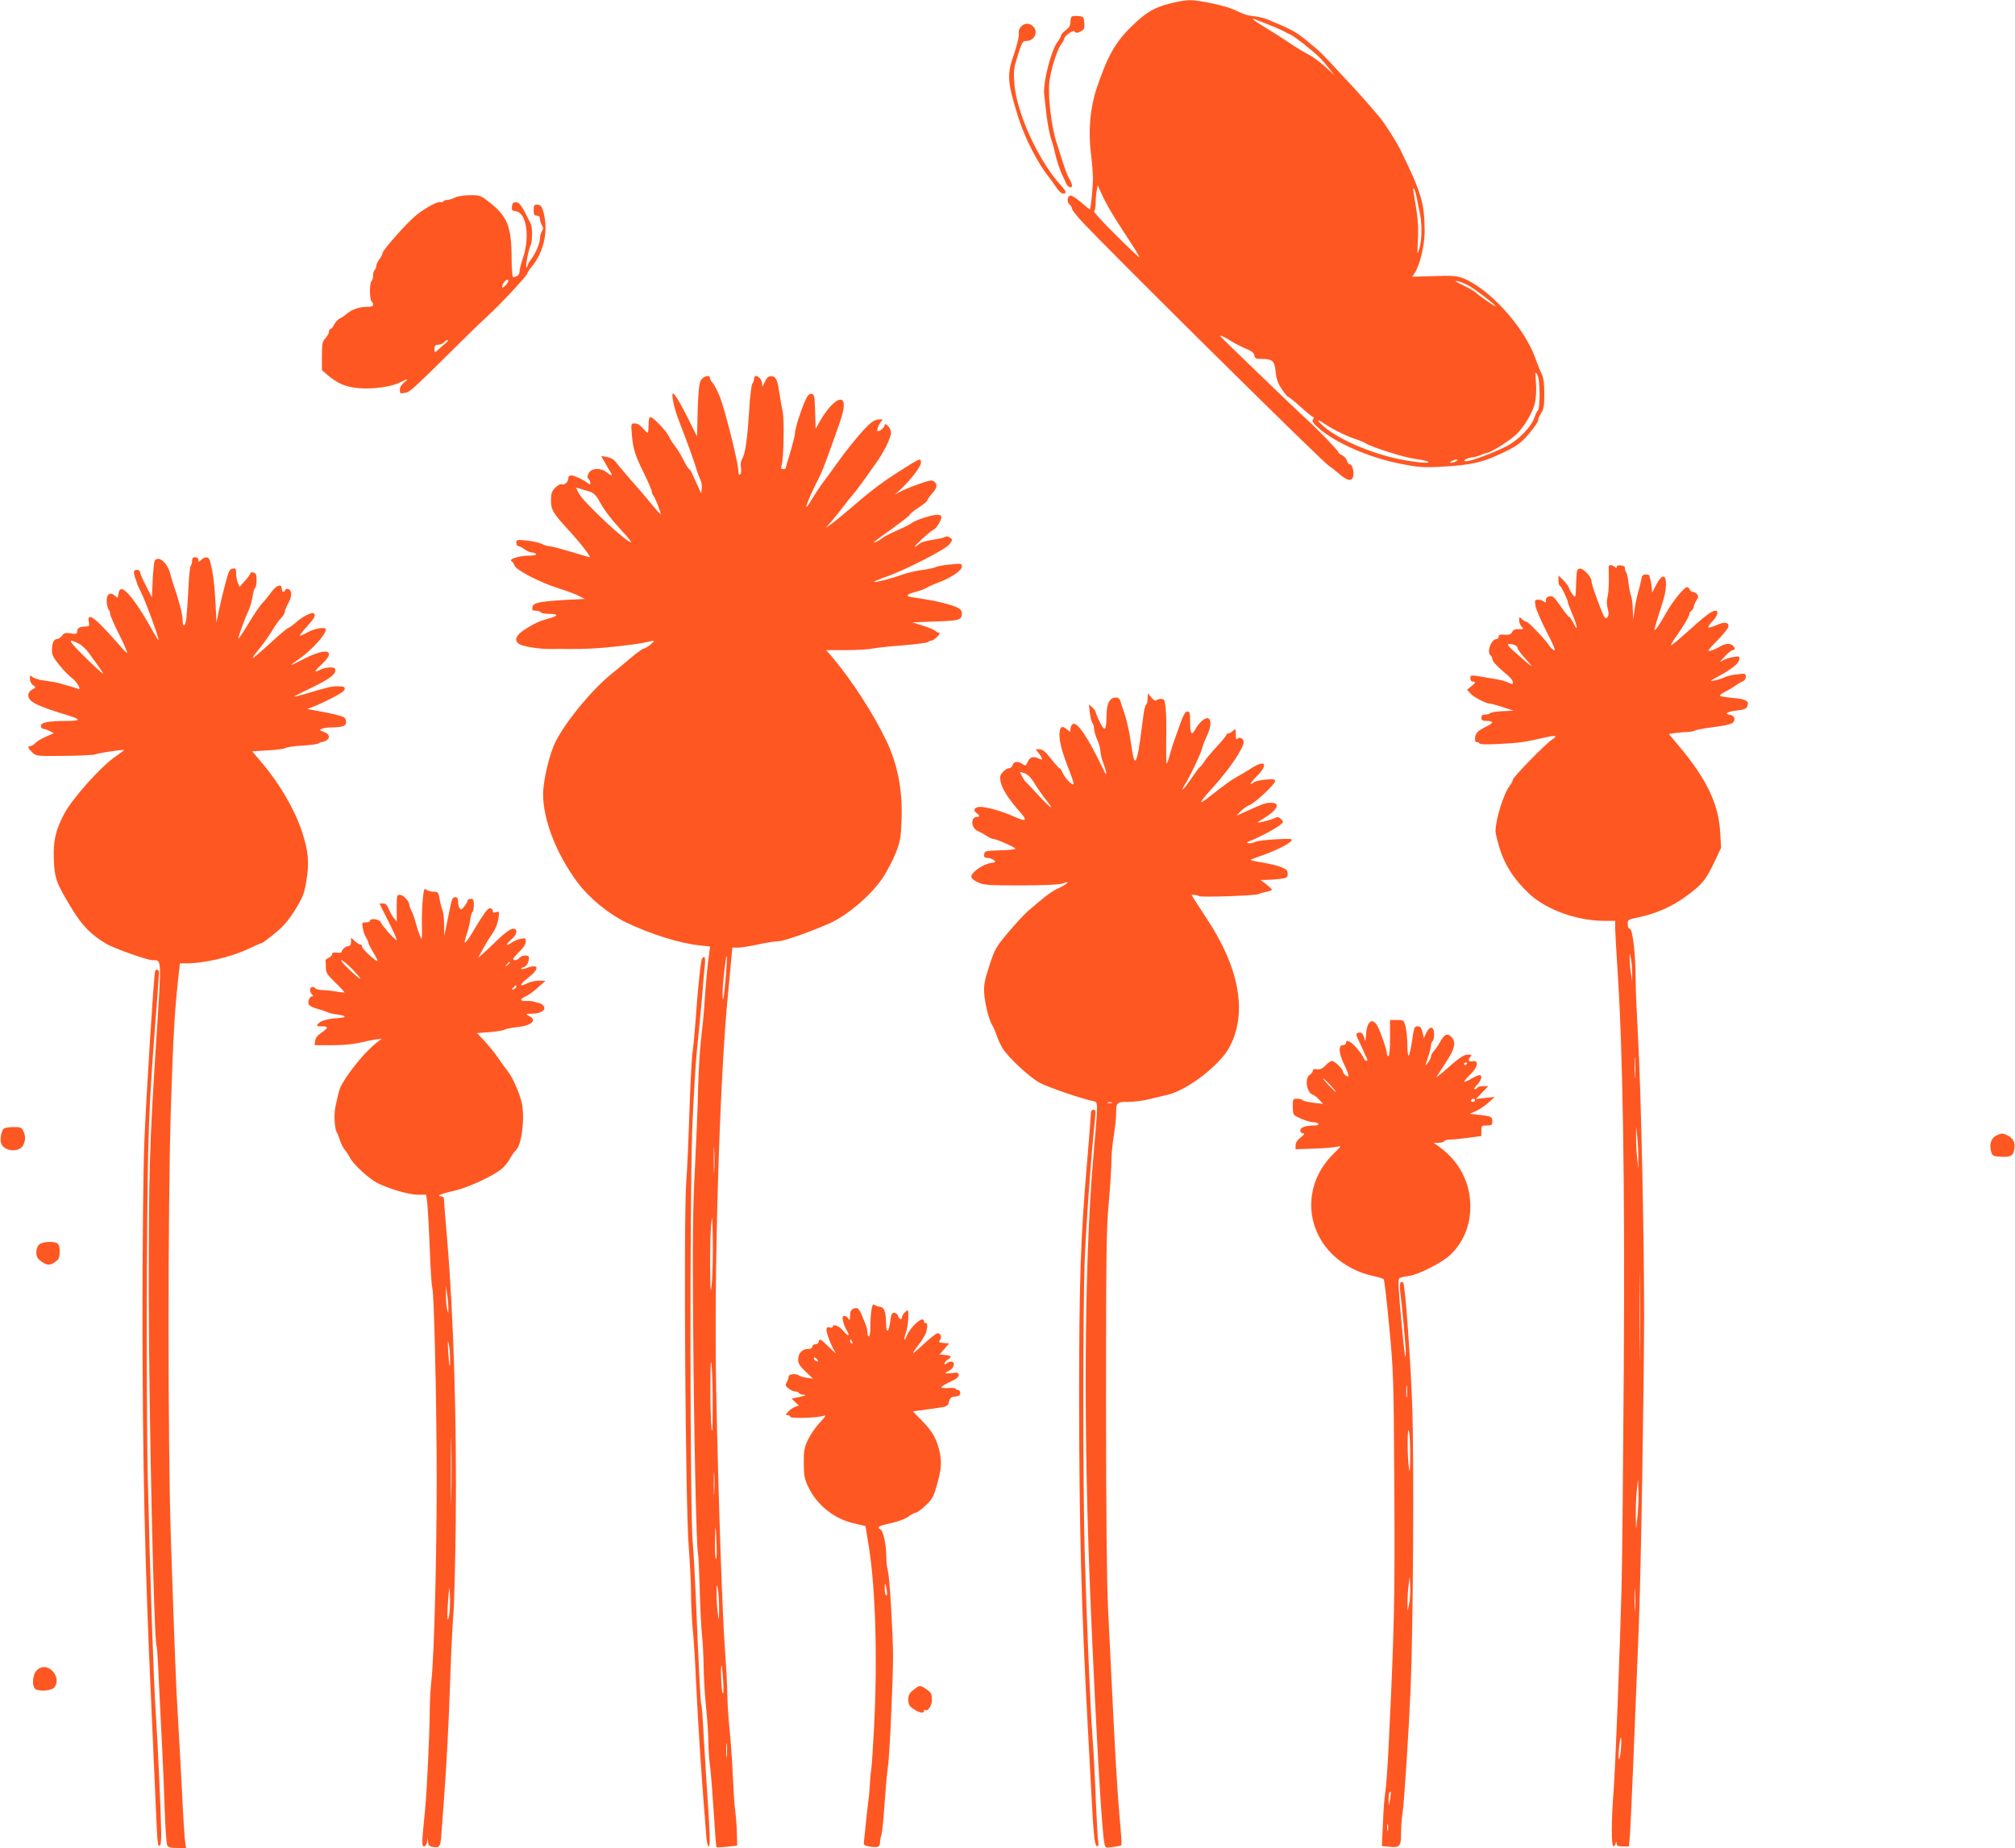<?xml version="1.0" standalone="no"?>
<!DOCTYPE svg PUBLIC "-//W3C//DTD SVG 20010904//EN"
 "http://www.w3.org/TR/2001/REC-SVG-20010904/DTD/svg10.dtd">
<svg version="1.0" xmlns="http://www.w3.org/2000/svg"
 width="1280pt" height="1174pt" viewBox="0 0 1280 1174"
 preserveAspectRatio="xMidYMid meet">
<g transform="translate(0,1174) scale(0.1,-0.1)"
fill="#ff5722" stroke="none">
<path d="M7437 11719 c-102 -25 -156 -56 -245 -143 -107 -103 -157 -192 -227
-401 -41 -125 -53 -269 -34 -420 7 -55 12 -122 12 -150 -1 -63 -14 -195 -20
-195 -3 0 -28 20 -56 45 -29 25 -59 44 -67 43 -21 -4 -24 -42 -5 -58 8 -7 15
-18 15 -26 0 -7 26 -41 58 -76 156 -170 1529 -1529 1572 -1556 14 -9 45 -33
69 -54 49 -42 76 -48 86 -18 9 28 -4 80 -20 80 -7 0 -15 10 -19 23 -3 13 -17
29 -31 35 -14 6 -25 16 -25 22 0 8 -138 151 -201 207 -60 54 -549 525 -549
529 0 7 35 -10 74 -35 21 -14 62 -34 90 -46 37 -15 52 -26 54 -43 3 -18 10
-22 42 -22 73 0 86 -11 93 -79 4 -45 13 -73 38 -111 18 -27 36 -50 40 -50 5 0
41 -29 81 -65 39 -36 76 -65 81 -65 5 0 4 -6 -2 -14 -9 -11 -2 -22 36 -56 107
-94 322 -188 518 -226 111 -22 147 -25 245 -20 211 11 285 28 436 104 64 32
92 54 137 107 31 37 57 74 57 83 0 9 9 31 20 47 16 25 20 47 20 123 0 64 -5
102 -15 122 -8 16 -27 62 -41 102 -71 201 -296 448 -464 512 -37 14 -70 16
-182 12 l-137 -4 16 24 c33 51 63 176 63 264 -1 180 -19 242 -155 520 -23 47
-98 165 -127 200 -70 84 -130 152 -235 264 -145 157 -146 157 -229 225 -61 51
-95 71 -189 111 -11 4 -37 15 -57 24 -20 9 -58 19 -85 22 -53 6 -67 11 -133
42 -53 25 -225 62 -284 61 -23 0 -76 -9 -119 -20z m593 -124 c52 -20 109 -44
130 -56 8 -5 25 -14 38 -19 24 -10 137 -99 182 -143 14 -13 41 -44 60 -68 l34
-44 -58 53 c-32 29 -80 64 -106 77 -26 13 -76 43 -111 67 -35 24 -103 68 -151
97 -49 29 -88 55 -88 58 0 3 6 3 13 0 6 -3 32 -12 57 -22z m-948 -1240 c28
-44 75 -118 105 -163 30 -46 53 -86 51 -87 -2 -2 -70 62 -151 143 -82 81 -143
148 -137 150 5 2 10 25 10 52 0 26 3 62 7 80 l6 33 29 -64 c16 -35 52 -100 80
-144z m1918 127 c6 -31 15 -79 21 -105 13 -69 11 -164 -5 -217 -13 -43 -14
-41 -9 55 5 91 0 144 -25 287 -12 67 4 49 18 -20z m323 -553 c38 -19 177 -125
177 -134 0 -6 -98 61 -125 86 -11 10 -50 32 -85 49 -39 18 -53 28 -35 25 17
-3 47 -15 68 -26z m457 -691 c0 -53 -4 -99 -9 -103 -5 -3 -15 -22 -22 -43 -20
-63 -103 -149 -183 -189 -79 -40 -221 -93 -249 -93 -32 0 -9 17 33 24 23 3 49
11 58 16 9 5 28 11 42 14 32 7 145 80 186 120 49 50 101 137 114 195 8 33 10
84 7 130 -5 69 -4 74 8 51 10 -16 14 -58 15 -122z m-1357 -196 c51 -34 138
-76 192 -93 22 -7 49 -18 61 -26 36 -23 246 -90 308 -97 33 -5 69 -12 80 -16
45 -18 -63 -10 -180 14 -179 37 -383 126 -474 206 -53 46 -46 52 13 12z m827
-232 c-8 -5 -22 -10 -30 -10 -13 0 -13 1 0 10 8 5 22 10 30 10 13 0 13 -1 0
-10z"/>
<path d="M6807 11634 c-4 -4 -7 -20 -7 -35 0 -20 -9 -35 -30 -51 -16 -12 -30
-27 -30 -33 0 -6 -10 -25 -23 -42 -41 -56 -93 -261 -84 -334 3 -24 10 -87 16
-139 7 -52 19 -115 27 -140 9 -25 20 -63 24 -85 9 -44 38 -132 52 -155 4 -8
13 -27 19 -42 11 -28 39 -39 39 -15 0 6 -8 26 -18 42 -10 17 -28 64 -41 105
-13 41 -30 95 -38 120 -32 93 -56 286 -48 380 6 75 49 214 76 249 11 13 19 29
19 35 0 7 13 22 29 33 21 16 31 19 39 11 9 -9 18 -8 37 2 22 12 26 20 23 54
-3 39 -5 41 -38 44 -20 2 -39 0 -43 -4z"/>
<path d="M6485 11570 c-11 -12 -16 -29 -13 -44 3 -14 -10 -67 -28 -122 -50
-141 -47 -179 27 -417 40 -125 124 -289 192 -372 13 -16 35 -47 48 -67 13 -21
32 -38 42 -38 24 0 21 14 -10 48 -145 156 -287 466 -300 656 -5 77 -3 96 23
176 26 83 30 90 55 90 51 0 77 60 41 93 -25 23 -55 21 -77 -3z"/>
<path d="M2890 10485 c-14 -8 -35 -14 -47 -15 -12 0 -24 -4 -28 -10 -3 -5 -11
-7 -18 -4 -17 6 -98 -38 -154 -84 -59 -48 -213 -222 -213 -240 0 -8 -9 -25
-20 -39 -11 -14 -20 -34 -20 -44 0 -10 -4 -21 -10 -24 -5 -3 -10 -19 -10 -35
0 -16 -4 -32 -10 -35 -5 -3 -10 -33 -10 -65 0 -32 5 -62 10 -65 6 -3 10 -13
10 -21 0 -10 -13 -14 -45 -14 -46 0 -94 -18 -128 -48 -9 -8 -27 -20 -40 -26
-12 -7 -28 -24 -35 -39 -7 -15 -17 -27 -23 -27 -5 0 -9 -8 -9 -17 0 -9 -10
-27 -22 -41 -20 -21 -23 -34 -23 -114 l0 -90 35 -30 c67 -56 117 -77 199 -84
89 -8 208 9 263 37 48 25 57 24 24 -2 -16 -12 -26 -30 -26 -46 0 -23 3 -25 32
-19 33 6 44 16 347 316 64 64 143 140 176 170 76 68 255 260 255 273 0 5 11
23 25 39 73 87 105 209 84 320 -13 65 -21 78 -51 78 -14 0 -18 -8 -18 -35 0
-28 4 -35 20 -35 13 0 20 -7 20 -20 0 -11 6 -29 12 -40 10 -16 10 -24 0 -40
-6 -11 -12 -30 -12 -44 0 -31 -26 -93 -56 -133 -13 -17 -24 -37 -24 -44 0 -7
-3 -10 -6 -6 -7 7 14 114 27 139 11 22 12 113 1 136 -56 113 -72 137 -94 137
-18 0 -24 -6 -26 -27 -3 -22 1 -27 24 -30 68 -8 92 -161 46 -297 -12 -35 -22
-74 -22 -87 0 -20 -17 -34 -41 -34 -5 0 -9 55 -9 123 -1 196 -27 263 -140 351
-57 45 -60 46 -127 46 -40 -1 -78 -7 -93 -15z m321 -558 c-14 -15 -21 -17 -21
-8 0 21 33 56 38 41 3 -7 -5 -22 -17 -33z m-386 -372 c-16 -14 -38 -33 -47
-42 -17 -15 -18 -15 -18 10 0 22 5 27 24 27 13 0 29 7 36 15 7 8 18 15 24 15
6 0 -2 -12 -19 -25z"/>
<path d="M4451 9322 c-10 -19 -16 -77 -19 -191 l-4 -164 -67 134 c-69 135 -98
172 -88 108 7 -49 21 -94 52 -174 46 -118 85 -228 99 -275 7 -25 19 -56 25
-68 7 -13 11 -37 9 -55 l-4 -32 -18 40 c-10 22 -26 57 -35 77 -9 21 -19 38
-23 38 -4 0 -21 26 -37 59 -16 32 -40 71 -53 87 -13 16 -29 41 -36 56 -14 35
-102 128 -119 128 -9 0 -13 -16 -13 -50 0 -27 -3 -50 -6 -50 -3 0 -17 14 -31
30 -15 19 -34 30 -50 30 -24 0 -25 -1 -20 -62 7 -97 20 -138 76 -251 28 -57
51 -111 51 -119 0 -7 4 -18 9 -24 11 -10 52 -116 48 -121 -2 -1 -26 25 -53 58
-27 34 -88 105 -135 158 -47 54 -92 108 -101 120 -9 13 -31 24 -52 28 l-37 6
21 -37 c11 -21 28 -48 36 -62 20 -29 11 -31 -23 -4 -38 30 -96 27 -113 -5 -10
-20 -11 -28 -2 -37 7 -7 12 -18 12 -26 0 -12 -3 -12 -15 -2 -24 20 -88 50
-107 50 -11 0 -18 -7 -18 -19 0 -23 -25 -45 -44 -38 -7 3 -25 -7 -40 -22 -21
-22 -26 -37 -26 -79 0 -60 12 -81 105 -182 82 -89 152 -180 140 -180 -2 0 -56
16 -119 35 -64 19 -125 35 -136 35 -12 0 -34 7 -49 15 -16 8 -58 17 -95 21
-63 6 -66 6 -66 -15 0 -11 6 -21 14 -21 7 0 25 -9 39 -20 14 -11 34 -20 45
-20 12 0 24 -4 27 -10 4 -6 -15 -10 -48 -10 -59 0 -128 -22 -108 -35 7 -4 16
-17 20 -29 12 -29 162 -107 281 -144 52 -17 111 -38 130 -49 l35 -18 -120 -6
c-168 -10 -209 -18 -213 -46 -3 -19 1 -23 22 -23 14 0 28 -4 31 -10 3 -5 29
-10 56 -10 60 0 57 -13 -8 -30 -59 -16 -94 -33 -155 -73 -50 -33 -62 -63 -34
-86 20 -17 128 -35 206 -34 36 1 85 1 110 0 128 0 167 2 305 16 83 9 168 21
190 27 58 14 60 13 27 -15 -17 -14 -35 -25 -42 -25 -7 0 -43 -26 -80 -57 -37
-32 -93 -78 -124 -103 -124 -99 -291 -302 -357 -432 -38 -76 -79 -247 -79
-333 0 -165 85 -382 220 -563 72 -96 197 -199 305 -251 158 -76 343 -134 470
-147 l66 -7 -5 -36 c-10 -63 -25 -223 -31 -326 -3 -55 -13 -154 -21 -220 -8
-66 -17 -217 -20 -335 -2 -118 -12 -343 -20 -500 -12 -224 -15 -431 -11 -970
5 -691 20 -1424 31 -1470 3 -14 8 -119 11 -235 3 -115 10 -246 15 -290 5 -44
9 -132 10 -195 0 -63 7 -178 15 -255 8 -77 15 -178 15 -225 0 -47 5 -116 11
-155 5 -38 15 -168 23 -288 7 -119 15 -219 17 -222 3 -2 34 -1 69 3 l63 7 -2
80 c-1 44 -6 109 -11 145 -5 36 -11 135 -15 220 -3 85 -13 220 -21 299 -8 79
-14 180 -14 225 0 44 -7 171 -15 281 -16 211 -42 960 -55 1630 -16 756 21
1996 75 2535 8 85 18 185 21 223 l6 67 37 0 c20 0 77 9 127 20 49 11 105 20
125 20 34 0 171 47 313 107 121 50 277 182 354 297 27 41 64 111 82 157 29 74
33 98 37 209 7 190 -24 351 -97 505 -82 171 -214 375 -337 523 l-45 52 129 0
c70 0 146 5 168 10 22 5 108 14 190 20 83 7 154 16 160 21 5 5 15 9 22 9 6 0
23 11 37 25 14 14 19 25 13 25 -7 0 -18 5 -25 12 -6 6 -42 21 -79 33 l-68 21
149 6 c155 5 166 9 166 54 0 24 -23 38 -105 60 -53 14 -97 23 -213 40 -43 7
-34 18 25 34 27 7 58 19 70 26 12 8 46 23 76 34 80 30 147 76 147 100 0 20 -3
21 -72 14 -40 -3 -82 -11 -92 -16 -10 -6 -49 -14 -87 -19 -37 -4 -94 -18 -126
-29 -71 -26 -174 -52 -180 -47 -2 3 31 17 74 32 121 42 381 175 405 208 20 27
20 29 2 42 -11 7 -23 10 -29 5 -5 -4 -26 -10 -45 -13 -81 -13 -106 -20 -120
-32 -46 -37 -36 -19 15 29 33 30 67 58 75 61 17 6 50 59 50 81 0 9 -10 14 -27
14 -35 -1 -141 -35 -162 -53 -9 -8 -50 -28 -91 -46 -41 -18 -82 -39 -90 -46
-19 -16 -60 -37 -60 -31 0 3 52 41 115 86 63 45 115 86 115 91 0 5 25 25 55
44 30 20 55 40 55 45 0 5 14 25 30 43 34 39 37 58 14 78 -13 11 -29 8 -97 -16
-45 -16 -98 -37 -117 -48 l-35 -19 36 33 c62 58 129 145 129 168 0 35 1 35
-168 -73 -88 -57 -165 -116 -281 -217 -48 -41 -103 -86 -122 -99 l-34 -24 35
40 c19 22 53 64 75 93 22 29 54 69 71 89 17 20 46 59 65 86 19 26 51 71 71
100 50 68 98 165 98 197 0 14 -9 34 -20 44 -14 12 -20 14 -20 5 0 -13 -28 -39
-43 -40 -11 0 2 41 20 61 13 15 11 17 -17 14 -24 -2 -46 -16 -84 -56 -45 -46
-135 -159 -186 -232 -8 -12 -40 -56 -71 -97 -30 -41 -67 -96 -82 -122 -63
-110 -34 -19 42 130 22 43 31 65 93 237 58 161 68 195 68 232 0 75 -80 21
-151 -102 l-28 -49 -3 109 c-3 101 -5 110 -23 113 -15 2 -25 -9 -41 -45 -29
-66 -64 -177 -64 -205 0 -13 -14 -68 -30 -122 -17 -55 -30 -101 -30 -103 0 -1
-7 -3 -16 -3 -12 0 -15 5 -9 23 13 40 18 288 7 341 -6 28 -16 85 -22 125 -12
83 -22 101 -54 101 -15 0 -26 -11 -38 -37 -15 -34 -17 -35 -17 -12 -1 41 -51
72 -51 31 0 -10 -5 -23 -11 -29 -5 -5 -15 -82 -20 -169 -11 -181 -25 -280 -45
-310 -8 -13 -11 -36 -7 -57 3 -20 1 -37 -6 -41 -7 -5 -11 4 -11 26 0 47 -84
382 -116 464 -15 38 -35 78 -46 90 -10 11 -18 26 -18 32 0 24 -45 12 -59 -16z
m-721 -700 c40 -11 55 -24 82 -74 30 -54 71 -107 147 -190 30 -32 52 -60 50
-62 -15 -15 -302 252 -331 308 l-20 39 24 -7 c12 -4 34 -11 48 -14z m880
-3093 c-12 -139 -20 -177 -20 -95 0 55 21 238 27 232 2 -2 -1 -64 -7 -137z
m-73 -1226 c-2 -38 -3 -7 -3 67 0 74 1 105 3 68 2 -38 2 -98 0 -135z m-15
-713 c-8 -77 -9 -67 -11 106 0 105 2 227 7 270 6 67 7 51 10 -106 1 -102 -2
-223 -6 -270z m5 -785 c0 -136 -2 -181 -7 -140 -4 33 -8 152 -7 265 0 141 2
185 7 140 4 -36 8 -155 7 -265z m10 -547 c-2 -35 -3 -9 -3 57 0 66 1 94 3 63
2 -32 2 -86 0 -120z m15 -345 c2 -44 0 -79 -4 -76 -5 2 -7 57 -6 121 2 119 5
102 10 -45z m16 -398 c-1 -79 -1 -79 -8 -25 -5 30 -8 87 -8 125 0 66 1 68 9
25 4 -25 7 -81 7 -125z m26 -455 c3 -60 2 -88 -4 -75 -8 19 -14 183 -6 174 2
-2 6 -47 10 -99z m23 -477 c-2 -21 -4 -4 -4 37 0 41 2 58 4 38 2 -21 2 -55 0
-75z"/>
<path d="M1220 8176 c0 -14 -4 -27 -8 -30 -5 -3 -12 -67 -15 -143 -4 -76 -10
-162 -13 -190 -7 -57 -24 -63 -24 -9 0 32 -24 123 -56 216 -8 25 -19 59 -23
77 -18 69 -75 116 -98 81 -4 -7 -10 -62 -13 -123 l-5 -110 -37 72 c-21 40 -38
79 -38 88 0 8 -9 15 -20 15 -22 0 -25 -16 -9 -57 6 -15 10 -29 10 -31 -1 -1
11 -26 25 -55 27 -51 117 -298 111 -303 -1 -2 -14 18 -29 44 -99 180 -181 289
-211 279 -7 -2 -13 -16 -15 -31 -3 -27 -4 -27 -23 -10 -31 28 -55 7 -51 -42 2
-22 8 -43 13 -48 5 -6 9 -18 9 -27 0 -9 25 -67 56 -128 31 -62 54 -114 51
-117 -2 -3 -17 10 -31 28 -15 18 -62 70 -104 115 -82 89 -119 106 -108 53 5
-27 3 -30 -18 -30 -38 0 -56 -10 -56 -31 0 -17 -5 -18 -41 -13 -34 6 -42 3
-55 -15 -8 -11 -23 -21 -33 -21 -20 0 -31 -26 -31 -77 0 -24 13 -47 50 -92 28
-34 62 -68 76 -78 28 -18 65 -79 42 -70 -7 3 -31 11 -53 17 -22 6 -53 15 -70
20 -16 5 -57 12 -90 16 -33 4 -68 14 -77 22 -17 14 -18 13 -18 -11 0 -14 9
-32 20 -40 19 -13 19 -14 -5 -27 -15 -8 -25 -22 -25 -35 0 -44 44 -66 268
-135 67 -21 60 -30 -21 -30 -117 0 -167 -9 -167 -31 0 -11 6 -19 14 -19 7 0
26 -6 41 -14 l27 -14 -50 -22 c-28 -12 -58 -30 -68 -41 -9 -10 -23 -19 -31
-19 -20 0 -16 -14 12 -40 25 -24 28 -24 207 -22 99 1 186 6 192 9 11 8 179 33
184 28 2 -1 -21 -18 -50 -38 -95 -63 -283 -274 -334 -374 -53 -105 -66 -166
-62 -281 4 -123 16 -155 119 -322 63 -103 120 -160 214 -216 52 -30 260 -104
295 -104 58 -1 57 25 22 -517 -43 -675 -47 -822 -47 -1608 1 -764 33 -2207 50
-2236 3 -4 10 -112 15 -240 6 -129 15 -310 20 -404 5 -93 12 -267 16 -385 4
-118 11 -223 16 -232 7 -14 21 -18 64 -18 l56 0 -6 38 c-3 20 -13 165 -20 322
-8 157 -20 371 -26 475 -12 195 -20 402 -45 1145 -19 582 -19 2085 0 2705 15
469 24 625 46 828 l12 107 46 0 c104 0 269 38 371 84 55 26 102 46 105 46 4 0
40 27 80 60 57 46 87 82 130 150 48 79 57 101 71 182 20 115 13 191 -27 313
-48 144 -142 306 -257 441 l-60 71 99 6 c55 3 105 9 112 15 7 5 54 12 104 15
51 3 98 9 105 14 7 4 15 8 18 8 56 8 67 47 18 65 -30 11 -31 13 -13 20 11 5
40 9 65 9 74 2 92 10 88 40 -3 22 -10 27 -58 39 -30 8 -89 20 -130 27 -41 7
-66 13 -55 14 11 0 68 24 127 53 75 37 108 58 108 71 0 14 -9 17 -44 17 -41 0
-63 -5 -213 -50 -35 -10 -63 -17 -63 -15 0 2 46 26 103 53 118 57 157 86 157
113 0 15 -7 19 -34 19 -18 0 -46 -7 -62 -15 -43 -22 -40 -11 10 35 96 89 33
109 -109 36 -47 -24 -85 -42 -85 -40 0 2 18 15 39 30 81 53 181 161 181 195 0
18 -69 8 -114 -17 -26 -15 -49 -24 -51 -22 -2 2 18 28 45 58 48 53 57 70 44
83 -11 11 -75 -21 -115 -58 -22 -19 -44 -35 -49 -35 -5 0 -56 -43 -112 -95
-57 -52 -107 -95 -111 -95 -5 0 11 24 36 53 24 28 61 81 83 116 21 36 49 75
62 87 12 13 22 30 22 38 0 9 9 31 20 51 25 44 26 83 3 92 -9 4 -19 1 -21 -5
-6 -19 -22 -14 -22 8 0 34 -34 23 -66 -21 -16 -22 -37 -48 -46 -58 -25 -24
-60 -76 -113 -164 -26 -43 -49 -76 -51 -74 -4 4 40 125 71 193 7 17 16 52 20
78 4 25 11 49 16 52 5 3 9 25 9 48 0 35 -4 45 -20 49 -11 3 -20 0 -20 -5 0 -6
-15 -27 -34 -48 l-34 -38 -11 25 c-6 13 -11 40 -11 59 0 31 -3 35 -21 32 -17
-2 -25 -15 -36 -53 -19 -69 -41 -158 -56 -230 l-12 -60 -6 125 c-6 116 -16
193 -34 263 -8 31 -30 35 -57 10 -17 -15 -18 -15 -18 0 0 10 -8 17 -20 17 -15
0 -20 -7 -20 -24z m-721 -524 c19 -9 49 -37 67 -62 62 -85 93 -130 89 -130 -8
0 -147 133 -190 183 -28 32 -18 35 34 9z"/>
<path d="M10219 8143 c0 -5 0 -44 1 -88 0 -44 -4 -94 -9 -111 -6 -20 -5 -46 2
-71 8 -32 7 -43 -3 -55 -12 -13 -19 -4 -46 66 -37 96 -54 148 -54 165 0 26
-53 82 -74 79 -19 -3 -21 -10 -24 -96 -3 -93 -3 -93 -21 -70 -10 12 -21 32
-25 44 -3 11 -20 33 -36 49 l-30 29 0 -32 c0 -18 4 -32 8 -32 8 0 52 -92 52
-108 0 -4 14 -40 31 -81 31 -75 34 -112 3 -47 -10 20 -21 36 -25 36 -5 0 -29
31 -55 68 -39 58 -51 68 -70 64 -16 -3 -24 -11 -24 -25 0 -16 -3 -18 -12 -9
-7 7 -23 12 -36 12 -23 0 -24 -3 -18 -39 3 -21 35 -95 71 -165 49 -95 60 -124
45 -116 -11 6 -24 19 -29 29 -16 28 -132 151 -144 151 -6 0 -19 7 -29 17 -17
15 -18 15 -18 -7 0 -13 7 -31 16 -41 14 -16 13 -17 -17 -16 -24 2 -36 -4 -43
-18 -9 -16 -19 -19 -48 -17 -29 2 -38 0 -38 -12 0 -9 -6 -16 -13 -16 -35 0
-66 -87 -37 -105 6 -3 10 -14 10 -24 0 -10 26 -40 58 -67 63 -54 72 -63 72
-82 0 -10 -6 -10 -27 1 -16 8 -48 17 -73 21 -25 4 -56 10 -70 12 -96 17 -100
17 -100 -5 0 -12 6 -21 15 -21 22 0 19 -9 -11 -32 l-25 -20 23 -25 c22 -24 99
-63 123 -63 6 0 43 -10 81 -22 l69 -23 -70 -3 c-38 -2 -74 -7 -79 -13 -6 -5
-20 -9 -33 -9 -16 0 -23 -6 -23 -20 0 -16 7 -20 35 -20 45 0 44 -13 -2 -35
-55 -26 -73 -44 -73 -77 0 -16 4 -27 9 -23 5 3 13 0 17 -6 5 -8 43 -10 133 -5
123 6 162 12 286 41 66 16 83 11 45 -13 -39 -24 -250 -240 -250 -256 0 -7 -9
-24 -20 -38 -38 -49 -90 -215 -90 -290 0 -14 14 -68 30 -119 34 -103 91 -189
183 -276 108 -102 304 -173 478 -173 l69 0 0 -47 c1 -27 7 -145 15 -263 34
-517 47 -1343 40 -2515 -4 -616 -10 -1246 -14 -1400 -11 -426 -40 -1165 -51
-1305 -14 -175 -15 -343 -2 -348 6 -2 12 5 15 15 4 17 5 17 6 1 1 -14 10 -18
40 -18 l39 0 6 73 c6 83 26 559 56 1317 14 351 33 1505 34 1975 0 529 -20
1455 -39 1781 -8 144 -15 310 -15 370 0 147 -19 314 -37 314 -8 0 -13 12 -13
29 0 28 3 30 58 41 117 23 223 70 314 137 102 75 126 105 180 220 l41 87 -6
100 c-10 178 -85 335 -258 542 l-68 81 46 7 c25 3 59 6 75 6 15 0 36 4 46 9 9
5 62 15 118 22 55 6 109 18 118 25 24 17 16 48 -12 52 -42 6 -22 21 39 28 49
5 62 11 69 28 13 33 -9 45 -93 52 -43 4 -79 10 -82 14 -2 3 13 15 33 25 20 10
51 28 67 40 17 12 38 24 48 28 9 3 17 16 17 28 0 21 -3 21 -56 15 -31 -3 -68
-12 -82 -20 -15 -7 -43 -16 -62 -19 -32 -6 -30 -4 20 23 89 48 135 84 138 109
4 23 2 23 -38 17 -23 -3 -53 -14 -68 -23 -21 -13 -19 -8 13 25 21 23 45 42 52
42 16 0 17 12 1 28 -17 17 -48 15 -83 -6 -16 -10 -43 -22 -58 -26 -25 -6 -19
3 42 65 39 40 71 80 71 90 0 27 -26 30 -76 8 -25 -11 -48 -18 -52 -15 -3 4 9
21 26 39 31 32 42 67 21 67 -27 0 -58 -24 -203 -154 -42 -38 -78 -67 -81 -64
-2 2 13 28 35 58 44 61 85 132 82 142 -1 3 5 12 13 18 8 7 15 19 15 27 0 7 7
25 16 38 13 20 14 28 4 40 -7 8 -19 15 -27 15 -7 0 -16 7 -19 15 -4 8 -11 15
-18 15 -17 0 -89 -88 -127 -155 -45 -81 -79 -130 -79 -116 0 7 11 45 23 84 41
125 50 161 50 207 0 64 -28 62 -62 -5 l-26 -50 -3 35 c-1 19 -6 42 -9 50 -3 8
-5 18 -5 23 1 4 -9 7 -23 7 -20 0 -25 -6 -30 -37 -4 -21 -13 -58 -21 -83 -7
-25 -17 -72 -21 -105 l-8 -60 -3 65 c-1 36 -6 74 -11 85 -5 11 -12 47 -16 79
-3 33 -10 65 -16 72 -5 6 -8 18 -7 25 2 9 -8 15 -24 17 -18 2 -28 -1 -28 -9 0
-10 -3 -10 -12 -1 -13 13 -38 16 -39 5z m-601 -499 c12 -4 22 -13 22 -21 0 -8
26 -42 57 -76 61 -66 33 -45 -87 62 -43 39 -41 48 8 35z m750 -2089 l-1 -50
-7 55 c-5 30 -8 71 -8 90 l0 35 9 -40 c4 -22 7 -62 7 -90z m19 -652 c-2 -32
-3 -8 -3 52 0 61 1 87 3 58 2 -29 2 -78 0 -110z m20 -518 l0 -70 -7 65 c-4 36
-8 97 -7 135 l0 70 7 -65 c4 -36 8 -96 7 -135z m10 -1237 c-1 -128 -2 -26 -2
227 0 253 1 358 2 233 2 -125 2 -332 0 -460z m-16 -1048 l-8 -75 -2 90 c0 50
2 122 7 160 l7 70 3 -85 c1 -47 -2 -119 -7 -160z m-14 -582 c-2 -35 -3 -9 -3
57 0 66 1 94 3 63 2 -32 2 -86 0 -120z m-92 -906 c-10 -83 -18 -53 -9 35 5 45
10 65 12 48 2 -16 1 -54 -3 -83z"/>
<path d="M7290 7304 c0 -17 -3 -34 -7 -38 -5 -4 -9 -12 -9 -17 -1 -5 -3 -10
-4 -11 -1 -2 -8 -52 -16 -113 -7 -60 -18 -132 -23 -159 -19 -88 -28 -79 -46
50 -12 85 -30 162 -53 224 -3 8 -6 17 -7 20 -11 43 -18 51 -43 48 -35 -4 -52
-39 -53 -113 -1 -98 -11 -107 -42 -43 -15 30 -27 59 -27 65 0 5 -10 18 -21 29
l-22 19 6 -54 c4 -30 11 -59 17 -65 5 -5 10 -21 10 -35 0 -15 9 -46 20 -70 11
-24 20 -56 20 -72 0 -15 9 -53 21 -84 21 -56 22 -85 2 -42 -102 214 -172 318
-200 296 -7 -6 -13 -21 -13 -32 0 -19 -1 -19 -18 -4 -35 32 -52 22 -52 -32 0
-49 19 -116 64 -230 14 -36 26 -72 26 -80 0 -21 -55 34 -70 70 -7 16 -16 29
-20 29 -4 0 -28 27 -54 60 -35 45 -54 60 -72 60 l-25 0 20 -26 c26 -33 27 -48
2 -34 -35 18 -59 12 -72 -19 -12 -27 -15 -28 -33 -15 -29 20 -57 17 -63 -6 -3
-11 -13 -20 -22 -20 -10 0 -28 -11 -40 -24 -18 -20 -21 -30 -15 -61 8 -43 48
-107 111 -179 65 -73 59 -82 -34 -40 -68 30 -154 55 -202 58 -38 2 -54 -20
-28 -39 21 -15 22 -25 3 -25 -43 0 -38 -72 6 -90 13 -5 37 -18 53 -29 17 -12
37 -21 45 -21 20 0 139 -53 140 -62 0 -4 -44 -9 -97 -10 -93 -3 -98 -4 -101
-25 -3 -18 2 -23 20 -23 13 0 31 -7 41 -14 15 -12 13 -14 -24 -20 -48 -8 -119
-59 -119 -85 0 -10 16 -25 43 -37 38 -17 65 -19 277 -19 158 1 244 5 263 13
50 21 28 -4 -25 -29 -49 -22 -83 -48 -197 -146 -24 -21 -81 -82 -126 -136 -78
-93 -85 -104 -120 -211 -31 -95 -36 -122 -33 -177 5 -69 31 -172 52 -204 7
-11 19 -38 26 -60 7 -22 24 -59 37 -82 32 -55 169 -184 236 -221 47 -27 270
-103 340 -117 34 -7 34 11 1 -370 -58 -683 -63 -1755 -14 -2870 36 -835 70
-1411 86 -1478 6 -27 8 -28 53 -21 25 4 48 8 52 10 6 3 5 23 -11 204 -13 156
-27 390 -45 765 -8 160 -20 398 -26 530 -8 156 -13 616 -13 1315 0 940 2 1099
17 1265 9 104 17 224 17 265 0 41 7 116 15 165 8 50 15 111 15 137 0 75 3 78
79 78 36 0 93 7 126 16 33 8 88 21 122 29 128 30 339 193 397 310 110 216 58
498 -149 810 -52 79 -95 146 -95 148 0 6 39 1 47 -6 9 -9 365 3 378 13 6 4 27
10 48 14 20 4 37 10 37 14 -1 4 -17 19 -37 35 l-36 27 34 0 c19 0 58 3 87 6
48 6 52 9 52 33 0 21 -8 29 -43 43 -23 9 -77 22 -120 29 -43 6 -75 14 -73 17
3 2 34 14 69 26 88 31 171 72 188 92 13 16 7 17 -97 12 -61 -3 -121 -11 -133
-17 -12 -7 -30 -10 -39 -8 -15 3 -14 5 3 12 67 26 182 88 204 110 14 13 14 17
-2 32 -13 13 -21 15 -39 6 -24 -12 -108 -33 -108 -28 0 2 17 14 38 26 88 54
109 99 47 99 -36 0 -46 -4 -160 -55 l-60 -27 25 27 c14 15 39 33 57 40 39 17
163 133 163 153 0 12 -12 14 -61 9 -34 -3 -66 -10 -72 -16 -6 -6 -16 -11 -21
-11 -6 0 11 22 37 48 76 77 56 109 -33 52 -25 -16 -63 -39 -85 -51 -44 -24
-76 -47 -179 -128 -81 -64 -74 -45 30 69 96 107 184 238 184 276 0 21 -25 35
-38 22 -9 -9 -12 -3 -12 27 0 36 -1 37 -18 22 -10 -10 -24 -17 -30 -17 -7 0
-12 -4 -12 -9 0 -5 -28 -39 -62 -76 -34 -36 -70 -79 -79 -95 -10 -15 -22 -31
-28 -34 -6 -4 -31 -38 -57 -77 -26 -38 -49 -67 -52 -65 -2 3 5 17 15 33 27 39
100 192 109 228 4 17 18 52 30 79 28 57 31 104 8 113 -18 7 -59 -29 -80 -69
-24 -45 -34 -32 -34 42 0 60 -2 70 -17 70 -13 0 -25 -20 -44 -73 -14 -39 -31
-88 -38 -107 -8 -19 -20 -61 -29 -92 -8 -32 -18 -58 -21 -58 -3 0 -4 64 -3
142 2 77 1 170 -3 205 -6 58 -9 63 -30 63 -13 0 -27 -4 -30 -10 -3 -5 -17 2
-30 18 l-24 27 -1 -31z m-717 -542 c17 -30 52 -79 77 -110 56 -71 17 -42 -65
48 -32 36 -63 68 -68 71 -7 5 -37 56 -37 64 0 2 14 -2 30 -8 20 -8 42 -30 63
-65z m490 -2029 c-7 -2 -19 -2 -25 0 -7 3 -2 5 12 5 14 0 19 -2 13 -5z"/>
<path d="M2686 6030 c-4 -39 -7 -105 -6 -148 2 -115 1 -122 -14 -82 -8 19 -19
55 -26 80 -6 25 -18 58 -26 73 -8 16 -14 34 -14 40 -1 22 -37 61 -59 62 -20 2
-21 -3 -21 -84 l0 -86 -20 25 c-11 14 -25 40 -32 58 -9 23 -18 32 -35 32 l-22
0 18 -37 c10 -21 35 -71 55 -110 20 -40 36 -78 36 -84 0 -14 -92 88 -102 113
-8 19 -68 27 -68 8 0 -5 -12 -10 -26 -10 -25 0 -26 -2 -19 -37 3 -21 13 -48
21 -60 8 -12 14 -27 14 -32 0 -6 14 -33 31 -61 17 -28 30 -53 27 -55 -7 -7
-98 76 -98 91 0 8 -5 14 -12 14 -6 0 -22 10 -35 22 l-23 21 0 -26 c0 -18 -5
-27 -16 -27 -17 0 -44 -23 -44 -38 0 -4 -13 -7 -30 -4 -21 3 -30 0 -30 -9 0
-8 -10 -19 -22 -24 -13 -6 -22 -13 -20 -17 1 -5 2 -25 2 -45 0 -32 8 -45 61
-96 33 -32 59 -60 57 -62 -2 -2 -23 1 -48 5 -25 5 -64 9 -87 10 -23 0 -45 5
-48 10 -3 6 -13 10 -21 10 -17 0 -19 -31 -2 -48 9 -9 9 -12 0 -12 -19 0 -31
-42 -17 -56 7 -7 31 -18 55 -24 23 -6 50 -15 59 -20 9 -5 37 -12 64 -15 54 -7
62 -19 15 -22 -72 -4 -118 -16 -134 -34 -17 -18 -16 -19 20 -19 45 0 43 -10
-4 -42 -23 -16 -36 -33 -38 -51 l-3 -27 104 0 c94 0 153 7 227 26 14 3 41 8
60 11 l35 4 -30 -23 c-67 -51 -171 -175 -221 -263 -17 -29 -21 -43 -44 -150
-10 -48 -4 -140 10 -160 4 -5 13 -28 20 -50 7 -22 20 -49 30 -60 10 -11 25
-34 33 -50 18 -35 95 -110 153 -148 57 -38 214 -87 278 -87 l53 0 7 -52 c3
-29 11 -160 16 -291 5 -131 12 -243 16 -248 11 -19 28 -724 28 -1214 0 -510
-16 -1132 -34 -1285 -5 -47 -10 -130 -10 -185 0 -131 -18 -514 -30 -635 -21
-209 -22 -230 -6 -230 8 0 16 12 19 28 l4 27 2 -26 c1 -20 7 -28 28 -32 44 -8
51 0 56 71 3 37 10 132 16 212 17 228 31 481 41 785 5 154 14 332 19 395 6 63
13 331 16 595 7 634 -13 1307 -54 1795 -12 134 -21 253 -21 262 0 10 -7 18
-17 18 -38 0 6 19 82 35 85 19 249 94 304 141 17 14 40 43 50 63 11 20 28 44
39 55 36 32 57 203 37 297 -14 63 -58 164 -90 204 -17 22 -47 63 -65 90 -19
28 -56 73 -82 101 l-48 51 81 6 c45 4 87 11 93 15 6 5 40 12 75 16 100 10 137
44 80 73 -23 12 -21 13 21 13 56 1 90 23 74 48 -6 9 -20 18 -30 20 -10 2 -26
6 -34 9 -8 3 -30 5 -47 4 -41 -3 -43 13 -5 28 16 7 51 32 78 56 l49 44 -41 1
c-22 0 -55 -7 -73 -16 -55 -27 -53 -10 4 34 75 59 70 92 -11 62 -15 -6 -29 -8
-32 -5 -4 3 3 8 15 11 19 5 33 30 33 62 0 17 -45 15 -60 -3 -13 -16 -40 -21
-40 -7 0 4 18 26 40 47 25 24 40 48 40 63 0 22 -3 24 -32 18 -18 -3 -45 -15
-60 -26 -38 -28 -36 -8 2 23 35 30 41 67 10 67 -20 0 -64 -35 -135 -105 -16
-16 -43 -41 -59 -55 l-29 -25 33 60 c18 33 46 78 62 100 16 24 30 60 34 89 7
46 6 48 -14 41 -16 -5 -22 -2 -22 9 0 9 -8 16 -19 16 -13 0 -38 -34 -87 -116
-69 -118 -88 -133 -59 -48 9 26 19 67 22 91 3 24 10 46 14 49 5 3 9 23 9 45 0
32 -3 39 -20 39 -11 0 -20 -6 -20 -12 -1 -7 -10 -24 -21 -37 -17 -21 -22 -22
-30 -10 -5 7 -9 26 -9 42 0 20 -5 27 -19 27 -15 0 -21 -12 -30 -57 -7 -32 -18
-87 -25 -123 l-14 -65 -1 73 c0 40 -5 80 -10 90 -5 9 -13 40 -18 67 -8 47 -10
50 -39 50 -17 0 -38 6 -46 13 -13 11 -16 3 -22 -58z m-445 -450 c74 -77 60
-78 -22 0 -35 33 -58 60 -50 60 8 0 40 -27 72 -60z m999 46 c0 -2 -8 -10 -17
-17 -16 -13 -17 -12 -4 4 13 16 21 21 21 13z m40 -155 c0 -5 -7 -12 -16 -15
-14 -5 -15 -4 -4 9 14 17 20 19 20 6z m-432 -2041 l0 -35 -8 30 c-4 17 -8 57
-7 90 l0 60 7 -55 c5 -30 8 -71 8 -90z m11 -319 c1 -82 -6 -57 -12 44 -4 63
-3 78 3 50 5 -22 9 -64 9 -94z m8 -883 c-1 -95 -3 -20 -3 167 0 187 2 265 3
173 2 -92 2 -245 0 -340z m-12 -736 c-12 -81 -17 -33 -9 75 9 106 9 107 12 38
2 -38 0 -90 -3 -113z"/>
<path d="M4456 5638 c-9 -45 -26 -215 -36 -363 -6 -82 -15 -179 -20 -215 -6
-36 -14 -200 -20 -365 -5 -165 -14 -376 -21 -470 -17 -248 -5 -2048 16 -2310
8 -104 15 -242 15 -305 0 -63 5 -160 10 -215 6 -55 15 -194 20 -310 17 -347
35 -623 67 -1012 2 -35 9 -63 15 -63 11 0 8 87 -13 390 -4 69 -13 210 -19 313
-5 104 -12 193 -15 197 -5 8 -16 224 -35 685 -5 121 -14 281 -20 355 -17 191
-19 2144 -3 2601 7 191 21 431 32 535 11 104 25 250 31 324 6 74 13 161 17
193 4 39 2 57 -5 57 -7 0 -14 -10 -16 -22z"/>
<path d="M985 5568 c-8 -27 -57 -799 -68 -1083 -7 -167 -12 -659 -12 -1110 1
-937 15 -1573 55 -2440 5 -121 15 -335 21 -475 6 -140 13 -299 16 -353 3 -70
8 -97 16 -94 8 2 12 31 11 88 -2 131 -22 567 -34 749 -14 203 -38 905 -51
1495 -6 242 -8 838 -6 1325 6 920 9 1002 67 1744 5 72 10 138 10 148 0 20 -19
25 -25 6z"/>
<path d="M8830 5145 c0 -70 -4 -115 -10 -115 -5 0 -10 8 -10 17 0 21 -36 128
-58 171 -31 61 -69 37 -74 -48 -4 -51 -5 -53 -12 -22 -6 20 -15 32 -26 32 -26
0 -29 -9 -15 -38 8 -15 21 -45 31 -67 9 -22 21 -48 26 -57 6 -12 5 -18 -2 -18
-6 0 -13 8 -17 18 -3 9 -23 38 -44 63 -37 44 -69 59 -69 32 0 -7 -9 -13 -20
-13 -30 0 -26 -53 11 -128 17 -35 28 -66 25 -69 -8 -8 -36 17 -36 31 0 16 -53
66 -69 66 -8 0 -26 -13 -41 -29 -21 -21 -34 -27 -54 -24 -18 4 -26 1 -26 -8 0
-8 -9 -20 -20 -27 -34 -21 -20 -114 20 -127 9 -3 28 -17 41 -32 l24 -26 -60 7
c-33 4 -64 11 -69 16 -6 6 -22 10 -37 10 -25 0 -27 -2 -27 -50 0 -41 4 -53 22
-62 33 -19 89 -38 113 -38 12 0 25 -4 28 -10 4 -6 -6 -10 -23 -10 -58 0 -92
-12 -92 -31 0 -11 7 -19 18 -19 12 0 8 -7 -15 -26 -22 -16 -33 -34 -33 -50 l0
-25 118 4 c64 2 131 8 147 12 28 8 26 4 -27 -48 -185 -183 -185 -463 1 -641
68 -64 159 -112 249 -131 36 -8 68 -17 72 -22 4 -4 20 -141 35 -303 27 -283
28 -323 32 -1000 5 -718 0 -931 -37 -1685 -6 -121 -15 -242 -20 -270 -5 -27
-12 -116 -15 -196 l-7 -147 44 -4 c69 -8 78 2 78 82 0 38 4 100 10 137 11 74
39 512 51 793 16 377 22 1453 10 1787 -10 287 -43 744 -56 781 -3 7 -10 10
-16 7 -6 -5 -8 -25 -5 -54 11 -79 36 -354 36 -390 0 -77 -9 -13 -30 218 -18
194 -20 245 -10 251 7 4 34 11 60 14 60 8 214 86 263 134 84 81 127 186 127
307 0 152 -69 285 -194 377 l-39 28 31 0 c17 0 34 5 37 10 3 6 18 10 32 10 15
0 66 5 115 11 l88 12 0 33 c0 32 2 34 35 34 30 0 35 3 35 24 0 32 -6 35 -82
43 l-63 7 40 17 c22 10 58 34 80 54 l40 36 -60 -6 -60 -7 40 41 39 41 -31 0
c-18 0 -35 -4 -38 -10 -3 -5 -11 -10 -17 -10 -7 0 0 13 15 28 28 29 36 62 15
62 -7 0 -32 -11 -55 -25 -54 -30 -54 -21 -3 29 48 46 56 91 15 84 -27 -6 -33
10 -13 30 9 9 6 12 -16 12 -29 0 -56 -19 -153 -105 -31 -27 -52 -43 -47 -35 5
8 31 48 57 88 59 88 68 131 38 163 -26 28 -46 20 -74 -32 -10 -19 -27 -43 -38
-55 -10 -11 -19 -27 -19 -36 0 -9 -9 -26 -19 -39 -19 -24 -19 -23 -1 31 11 30
19 65 20 77 0 12 5 25 10 28 6 3 10 24 10 46 0 50 -28 54 -50 7 l-15 -33 -9
38 c-7 28 -14 37 -31 37 -20 0 -23 -8 -35 -90 -7 -50 -17 -93 -21 -96 -5 -3
-9 27 -9 66 0 39 -5 91 -11 116 -11 44 -12 44 -55 44 l-44 0 0 -115z m490
-159 c0 -3 -4 -8 -10 -11 -5 -3 -10 -1 -10 4 0 6 5 11 10 11 6 0 10 -2 10 -4z
m-866 -143 c51 -57 41 -55 -14 3 -25 26 -40 45 -34 43 5 -2 27 -23 48 -46z
m916 -93 c0 -5 -7 -10 -16 -10 -8 0 -12 5 -9 10 3 6 10 10 16 10 5 0 9 -4 9
-10z m-433 -1882 c-2 -18 -4 -4 -4 32 0 36 2 50 4 33 2 -18 2 -48 0 -65z m21
-383 c-1 -95 -2 -110 -8 -70 -11 71 -11 284 1 230 4 -22 8 -94 7 -160z m-6
-931 l-10 -49 -1 55 c0 30 3 80 7 110 l7 55 3 -61 c2 -34 -1 -83 -6 -110z
m-122 -1244 l-7 -45 -2 41 c0 22 2 44 6 47 10 11 11 5 3 -43z m-13 -197 c-3
-10 -5 -2 -5 17 0 19 2 27 5 18 2 -10 2 -26 0 -35z"/>
<path d="M6930 4668 c0 -13 -11 -156 -25 -318 -41 -479 -50 -752 -50 -1510 1
-809 14 -1315 55 -2070 5 -102 15 -277 21 -390 15 -299 22 -363 37 -368 10 -3
12 4 8 29 -3 19 -10 147 -16 284 -5 138 -14 309 -20 380 -13 156 -39 789 -50
1190 -11 406 -11 1531 0 1825 7 206 43 704 66 913 5 48 3 57 -10 57 -10 0 -16
-9 -16 -22z"/>
<path d="M22 4568 c-17 -22 -24 -76 -12 -98 25 -48 117 -51 138 -4 15 32 15
56 0 89 -10 22 -17 25 -63 25 -30 0 -57 -5 -63 -12z"/>
<path d="M12678 4524 c-30 -16 -42 -55 -30 -99 7 -27 13 -30 52 -33 67 -5 87
3 94 39 9 46 -1 72 -35 92 -35 20 -44 20 -81 1z"/>
<path d="M247 3832 c-22 -24 -22 -75 1 -94 47 -42 75 -42 119 -1 16 15 17 85
1 101 -19 19 -102 15 -121 -6z"/>
<path d="M5535 3413 c-4 -26 -7 -74 -6 -105 0 -32 -4 -58 -9 -58 -6 0 -10 12
-10 26 0 14 -6 40 -14 57 -8 18 -20 47 -27 65 -8 17 -19 32 -26 32 -31 0 -43
-14 -43 -49 -1 -29 -3 -33 -11 -18 -5 9 -17 17 -25 17 -12 0 -14 -7 -9 -32 4
-18 13 -43 21 -55 26 -41 14 -48 -17 -10 -28 34 -69 50 -69 28 0 -5 -9 -7 -20
-4 -15 4 -20 0 -20 -15 0 -25 38 -121 59 -147 9 -11 -11 6 -44 38 -51 50 -60
55 -63 37 -2 -12 -11 -20 -23 -20 -10 0 -19 -7 -19 -15 0 -10 -10 -15 -28 -15
-37 0 -62 -28 -62 -68 0 -24 11 -41 48 -76 l47 -45 -40 6 c-22 3 -44 10 -49
14 -17 15 -66 11 -66 -6 0 -8 -6 -25 -12 -36 -11 -18 -10 -23 11 -40 13 -10
31 -19 42 -19 10 0 21 -4 24 -10 3 -5 18 -11 33 -11 17 -1 8 -5 -26 -13 l-53
-11 22 -22 23 -22 -25 -9 c-13 -6 -33 -19 -43 -31 -17 -19 -17 -21 -3 -21 10
0 17 -5 17 -11 0 -12 170 -7 210 6 21 7 17 0 -23 -44 -27 -28 -60 -77 -75
-109 -23 -49 -27 -70 -26 -147 0 -75 4 -99 26 -146 53 -116 161 -205 286 -235
l80 -19 21 -130 c43 -264 56 -717 33 -1155 -6 -118 -14 -237 -18 -265 -4 -27
-8 -75 -9 -105 -2 -30 -6 -75 -10 -100 -3 -25 -10 -85 -15 -135 -5 -50 -10
-101 -12 -115 -3 -21 2 -25 37 -31 51 -8 65 -3 65 26 0 13 4 34 9 48 5 13 14
102 20 198 7 96 16 203 22 239 10 66 32 543 32 700 -1 146 -21 493 -32 535 -6
22 -11 66 -11 97 0 74 -19 161 -36 171 -27 15 -13 24 64 40 46 10 92 27 112
42 19 14 40 25 47 25 8 0 36 20 62 45 41 38 51 56 69 118 30 105 35 148 23
213 -16 84 -47 141 -113 207 -32 32 -58 59 -58 60 0 1 10 3 23 4 12 2 61 8
110 15 85 12 88 13 95 42 7 25 14 32 40 34 24 2 32 8 32 23 0 10 -7 19 -15 19
-8 0 -15 3 -15 8 0 4 -20 6 -45 4 -25 -2 -45 0 -45 5 0 5 25 20 55 34 38 17
55 30 55 43 0 16 -6 18 -45 13 -48 -5 -50 -2 -13 17 30 15 37 56 11 56 -11 0
-24 -5 -31 -12 -9 -9 -12 -9 -12 0 0 6 9 17 20 24 29 18 25 26 -16 30 l-36 3
31 35 30 35 -35 3 c-29 3 -33 6 -24 18 15 17 6 44 -14 44 -8 0 -45 -29 -83
-64 -37 -35 -70 -63 -72 -61 -2 2 12 23 31 47 19 24 39 56 46 71 15 34 16 81
2 72 -5 -3 -10 1 -10 9 0 45 -87 -30 -113 -97 -14 -37 -16 -11 -2 28 8 22 14
64 15 94 0 53 0 54 -20 36 -11 -10 -20 -24 -20 -32 0 -20 -18 -16 -25 7 -3 11
-15 20 -25 20 -15 0 -20 -11 -25 -55 -9 -70 -25 -81 -26 -18 -2 82 -11 108
-39 111 -14 2 -30 8 -36 13 -9 7 -14 -4 -19 -38z m-121 -199 c3 -8 2 -12 -4
-9 -6 3 -10 10 -10 16 0 14 7 11 14 -7z m-218 -121 c-7 -7 -26 7 -26 19 0 6 6
6 15 -2 9 -7 13 -15 11 -17z m437 -1456 c3 -22 2 -35 -4 -32 -5 4 -9 22 -9 42
0 45 5 40 13 -10z"/>
<path d="M232 1127 c-25 -26 -30 -95 -10 -115 19 -19 102 -15 121 6 26 28 21
75 -9 106 -33 33 -73 34 -102 3z"/>
<path d="M5803 1004 c-27 -20 -33 -33 -33 -62 0 -31 6 -41 33 -59 36 -25 67
-30 67 -11 0 6 3 8 7 5 14 -15 43 27 43 62 0 42 -5 50 -42 74 -35 22 -37 22
-75 -9z"/>
</g>
</svg>
